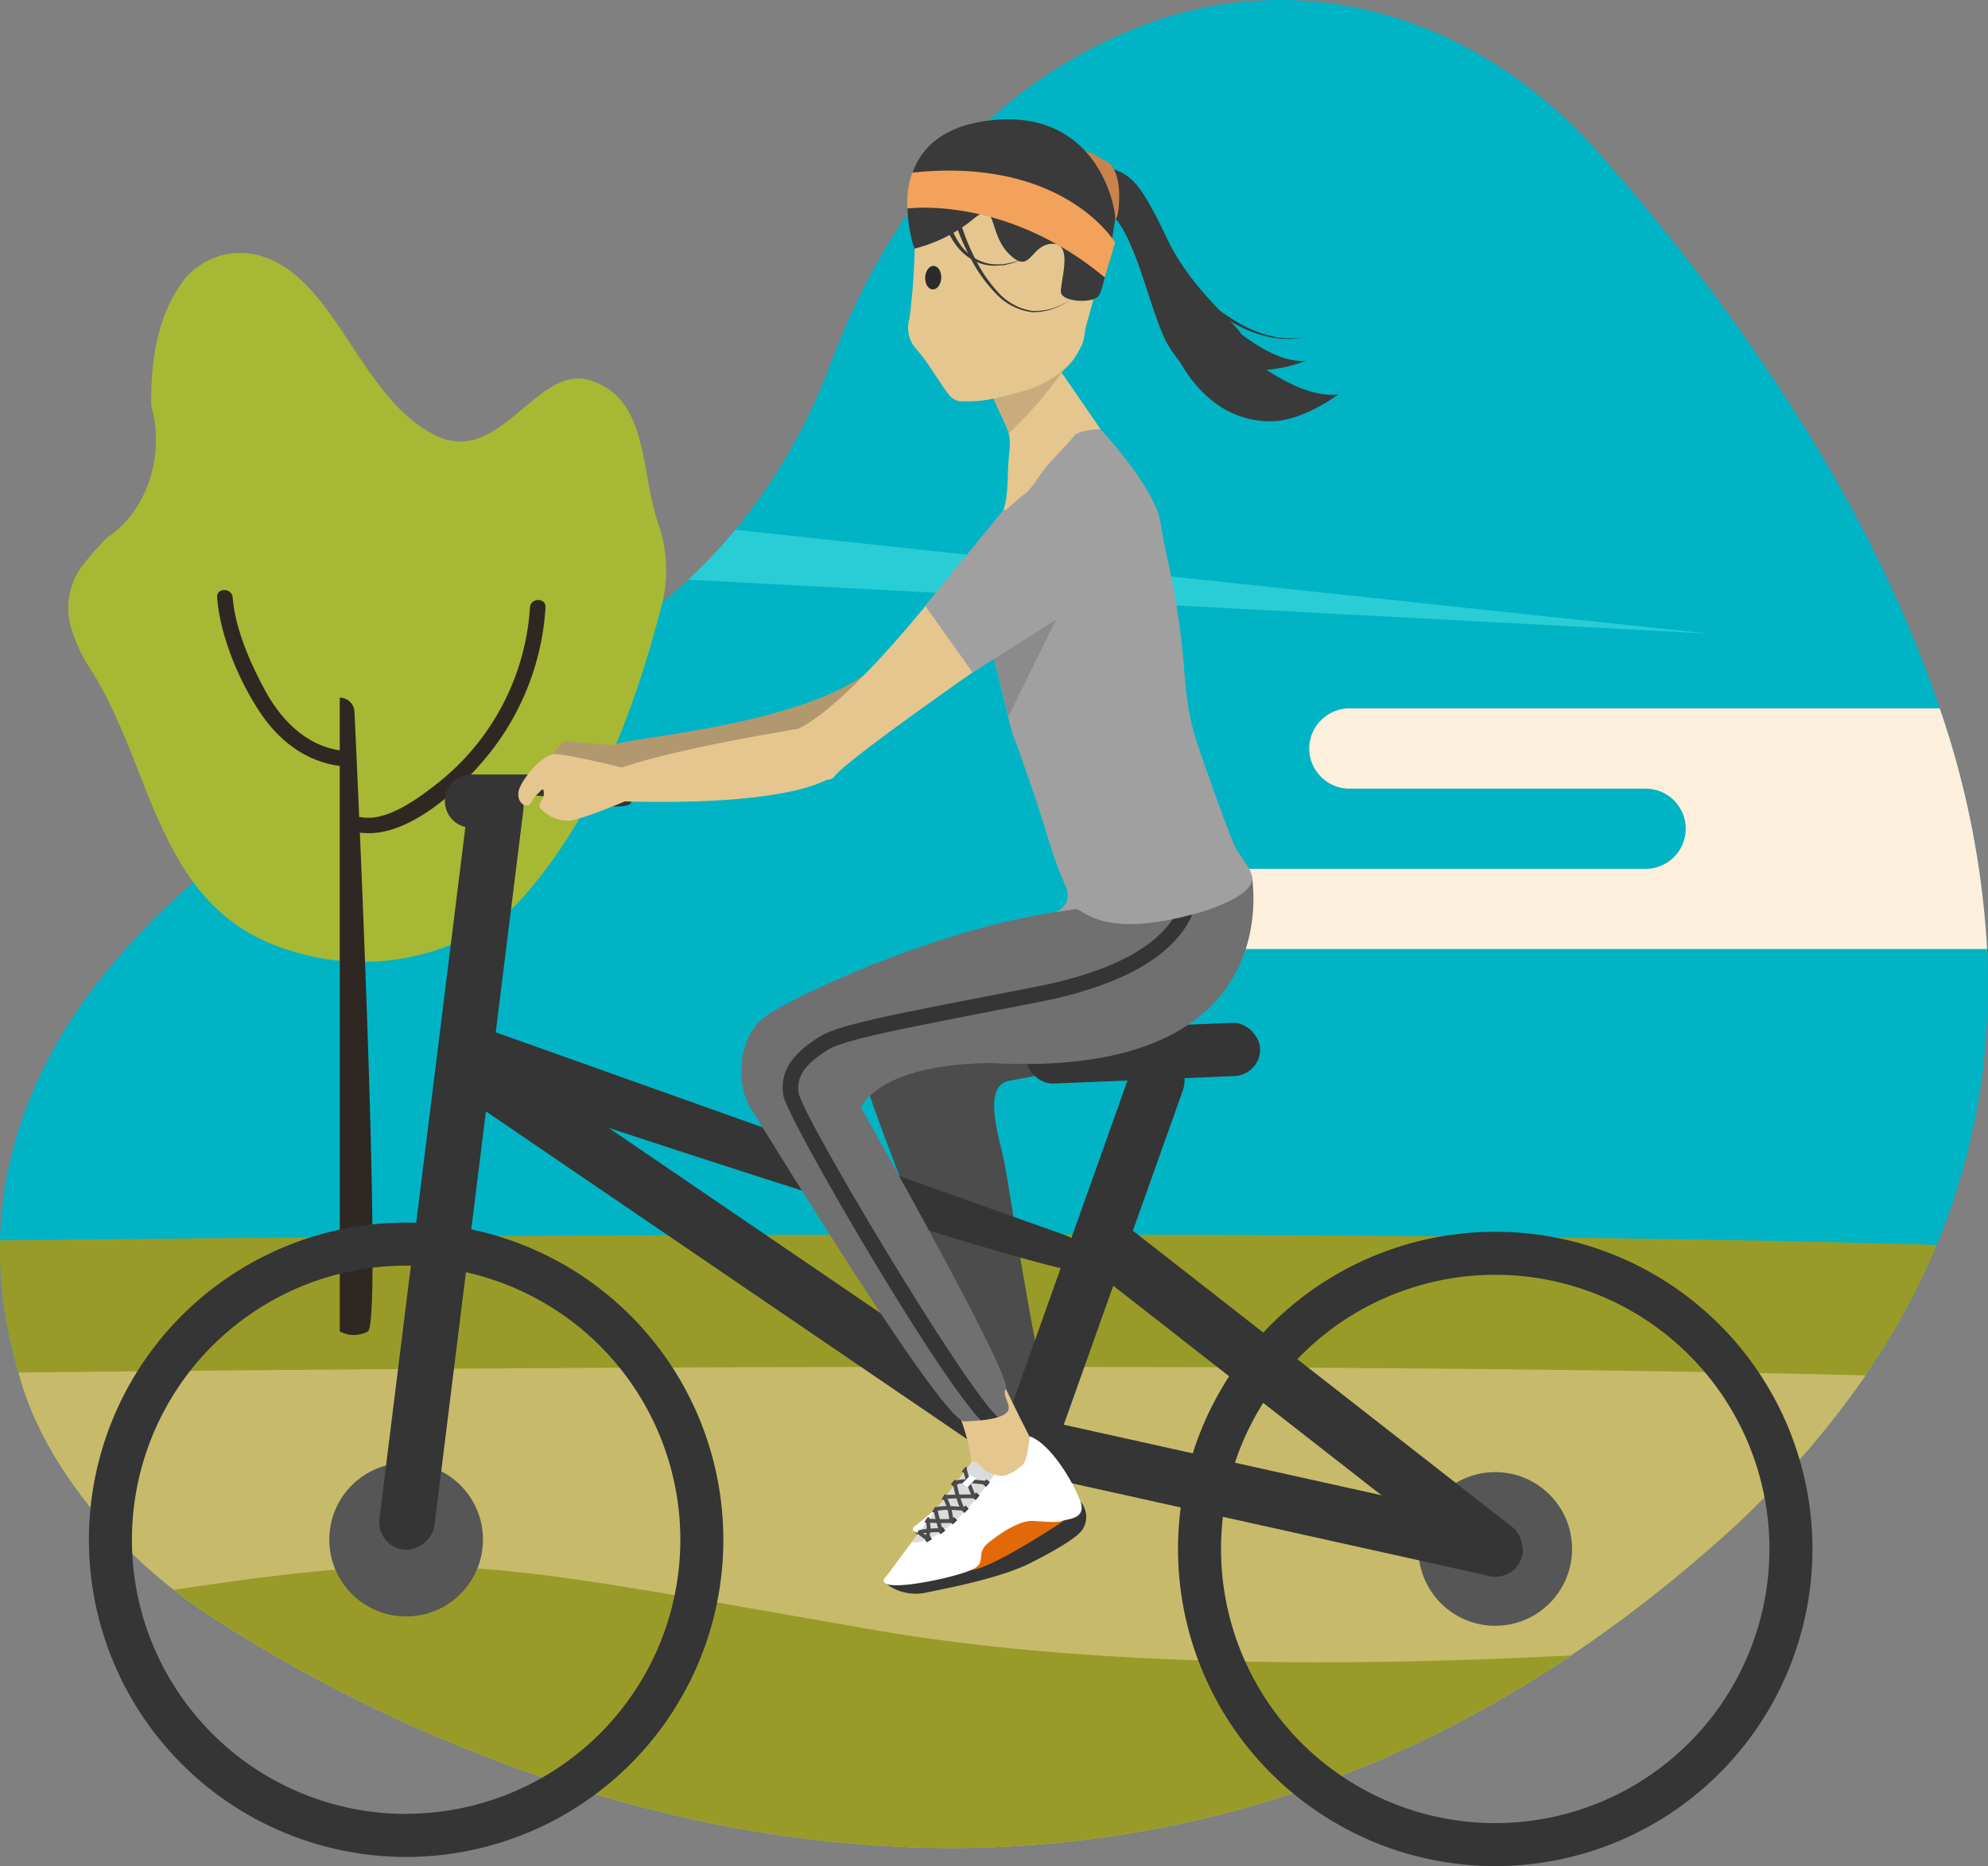 <svg xmlns="http://www.w3.org/2000/svg" viewBox="0 0 383.67 360.21"><rect x="0" y="0" width="383.67" height="360.21" fill="#808080" stroke="none"/><defs><style>.cls-1{fill:#00b4c5;}.cls-2,.cls-8{fill:#999b28;}.cls-3{fill:#c7ba6a;}.cls-4{fill:#29cdd5;}.cls-5{fill:#a7b834;}.cls-6{fill:#2f2822;}.cls-7{fill:#fcefdc;}.cls-7,.cls-8{fill-rule:evenodd;}.cls-9{fill:#3d3d3d;}.cls-10{fill:#353535;}.cls-11{fill:#e26907;}.cls-12{fill:#fff;}.cls-13{fill:#dbdbdb;}.cls-14{fill:#4c4c4c;}.cls-15{fill:#565656;}.cls-16{fill:#e5c68f;}.cls-17{fill:#b2986f;}.cls-18{fill:#3a3a3a;}.cls-19{fill:#c9844b;}.cls-20{fill:#707070;}.cls-21{fill:#a0a0a0;}.cls-22{fill:#f2a25a;}.cls-23{fill:#2b2b2b;}.cls-24{fill:#c9ac7d;}.cls-25{fill:#606060;opacity:0.32;}</style></defs><title>good situation</title><g id="Слой_2" data-name="Слой 2"><g id="Слой_1-2" data-name="Слой 1"><g id="Слой_589" data-name="Слой 589"><g id="Слой_2-2" data-name="Слой 2"><g id="Слой_567" data-name="Слой 567"><path class="cls-1" d="M383.63,193.25a129.5,129.5,0,0,1-9.85,47.06q-2.22,5.34-5,10.65c-8.63,16.54-21.41,32.8-39.33,48.39-20.6,17.94-41.47,30.92-62.15,39.93-1.72.75-3.45,1.49-5.17,2.17-.65.27-1.29.53-1.95.78q-6.22,2.46-12.43,4.46A204.88,204.88,0,0,1,220,353.56c-2.28.4-4.56.77-6.83,1.07-.46.08-.91.14-1.37.2q-4.47.6-8.9,1a215.86,215.86,0,0,1-23.86.83,238.47,238.47,0,0,1-55.27-7.87c-7.66-2-15-4.28-22.07-6.77-5.61-2-11-4.09-16.2-6.28a293.64,293.64,0,0,1-33.91-17c-.92-.54-1.82-1.07-2.69-1.61l-.74-.43q-5.19-3.16-9.62-6.11a99.09,99.09,0,0,1-26.89-27.72A73.76,73.76,0,0,1,5.93,272v0c-.58-1.48-1.13-3-1.68-4.64,0-.12,0-.18,0-.18a87.85,87.85,0,0,1-2.49-9.36A80,80,0,0,1,0,239.43c.35-13.88,4.5-29.5,15.84-45.71A119.73,119.73,0,0,1,26.25,181a152.48,152.48,0,0,1,16.21-15,235.2,235.2,0,0,1,34.77-22.91c1.29-.7,2.58-1.41,3.91-2.09.63-.34,1.27-.68,1.9-1q.7-.39,1.44-.75c1.16-.61,2.35-1.21,3.54-1.81l1.94-.95c5.75-2.84,11.83-5.65,18.29-8.43a86.75,86.75,0,0,0,24.57-16.14,94.53,94.53,0,0,0,9.09-9.63A112.38,112.38,0,0,0,160.3,70.18c14.11-37.56,37.08-56,59.1-64.82,31-12.37,65.13-2.92,89,24,22.14,25,51.27,63.66,65.95,107.35a172,172,0,0,1,9.14,46.45C383.66,186.53,383.71,189.89,383.63,193.25Z"/><path class="cls-2" d="M373.78,240.31q-2.22,5.34-5,10.65a140.58,140.58,0,0,1-8.74,14.53,178.22,178.22,0,0,1-30.59,33.86c-20.6,17.94-41.47,30.92-62.15,39.93-1.72.75-3.45,1.49-5.17,2.17-.65.27-1.29.53-1.95.78q-6.22,2.46-12.43,4.46A204.88,204.88,0,0,1,220,353.56c-2.28.4-4.56.77-6.83,1.07-.46.08-.91.14-1.37.2q-4.47.6-8.9,1a215.86,215.86,0,0,1-23.86.83,238.47,238.47,0,0,1-55.27-7.87c-7.66-2-15-4.28-22.07-6.77-5.61-2-11-4.09-16.2-6.28a293.64,293.64,0,0,1-33.91-17c-.92-.54-1.82-1.07-2.69-1.61l-.74-.43q-5.19-3.16-9.62-6.11a99.09,99.09,0,0,1-26.89-27.72A73.76,73.76,0,0,1,5.93,272v0c-.58-1.48-1.13-3-1.68-4.64,0-.12,0-.18,0-.18-.24-.74-.47-1.48-.69-2.24-.68-2.27-1.29-4.65-1.8-7.12A80,80,0,0,1,0,239.43C78.33,238.55,261.45,237,373.78,240.31Z"/><path class="cls-3" d="M360.06,265.49a178.22,178.22,0,0,1-30.59,33.86,261.53,261.53,0,0,1-26.28,20.19,226.65,226.65,0,0,1-35.87,19.74c-1.72.75-3.45,1.49-5.17,2.17-.65.27-1.29.53-1.95.78q-6.22,2.46-12.43,4.46A204.88,204.88,0,0,1,220,353.56c-2.28.4-4.56.77-6.83,1.07-.46.08-.91.14-1.37.2q-4.47.6-8.9,1a215.86,215.86,0,0,1-23.86.83,238.47,238.47,0,0,1-55.27-7.87c-7.66-2-15-4.28-22.07-6.77-5.61-2-11-4.09-16.2-6.28a293.64,293.64,0,0,1-33.91-17c-.92-.54-1.82-1.07-2.69-1.61l-.74-.43q-5.19-3.16-9.62-6.11-2.61-1.83-5-3.71a96.81,96.81,0,0,1-21.93-24A73.76,73.76,0,0,1,5.93,272v0c-.58-1.48-1.13-3-1.68-4.64,0-.12,0-.18,0-.18-.24-.74-.47-1.48-.69-2.24C80.41,264.09,248.77,262.71,360.06,265.49Z"/><path class="cls-4" d="M329.58,122.29l-196.76-10.4a94.53,94.53,0,0,0,9.09-9.63C221.9,110.88,329.58,122.29,329.58,122.29Z"/><path class="cls-5" d="M128,115.66c-5.25,20.72-13.25,42.72-28.3,58.89A43,43,0,0,1,92,180a45.63,45.63,0,0,1-36.27,3.4c-26-8-26-36-38.91-55.21A31.4,31.4,0,0,1,14,122a13.6,13.6,0,0,1,1.79-12.66,59.38,59.38,0,0,1,4.86-5.55c8.14-5.45,11.14-16.45,8.54-25.46a60.18,60.18,0,0,1,.45-8.77c.73-5.67,2.43-10.9,5.59-15.13l0-.06a14,14,0,0,1,14.32-5.18C64.91,52.88,69.29,77.5,84.77,84.38c12,5,19-14,29-11,11.5,3.54,9.69,17.25,13.25,27.64a27.33,27.33,0,0,1,1,14.53Z"/><path class="cls-6" d="M65.57,134.68V257A5.66,5.66,0,0,0,71,257c2.81-1.41-1.75-101.74-2.59-119.62a2.84,2.84,0,0,0-2.85-2.71Z"/><path class="cls-6" d="M41.9,115.33c.59,7.52,4.3,16.35,8.55,22.57,3.93,5.74,9.62,9.74,16.67,10.09,1.93.1,1.93-2.9,0-3-7.23-.36-12.5-5.44-15.85-11.51-2.88-5.23-5.9-12.12-6.37-18.15-.14-1.91-3.15-1.93-3,0Z"/><path class="cls-6" d="M69,160.64c9.29,1.7,19.87-8.31,25.2-14.9a50.2,50.2,0,0,0,11.08-28.48c.12-1.93-2.88-1.92-3,0a47.11,47.11,0,0,1-17.81,33.91c-3.65,2.88-9.81,7.47-14.67,6.58-1.89-.35-2.69,2.54-.8,2.89Z"/><path class="cls-7" d="M383.5,183.19H230.89a7.74,7.74,0,1,1,0-15.48h86.7a7.74,7.74,0,0,0,0-15.48H260.42a7.78,7.78,0,0,1-7.75-7.74,7.78,7.78,0,0,1,7.75-7.75H374.36A172,172,0,0,1,383.5,183.19Z"/><path class="cls-8" d="M303.19,319.54a226.65,226.65,0,0,1-35.87,19.74c-1.72.75-3.45,1.49-5.17,2.17-.65.27-1.29.53-1.95.78q-6.22,2.46-12.43,4.46A204.88,204.88,0,0,1,220,353.56c-2.28.4-4.56.77-6.83,1.07-.46.08-.91.14-1.37.2q-4.47.6-8.9,1a215.86,215.86,0,0,1-23.86.83,238.47,238.47,0,0,1-55.27-7.87c-7.66-2-15-4.28-22.07-6.77-5.61-2-11-4.09-16.2-6.28a293.64,293.64,0,0,1-33.91-17c-.92-.54-1.82-1.07-2.69-1.61l-.74-.43q-5.19-3.16-9.62-6.11-2.61-1.83-5-3.71c53.13-7.94,58.93-5.55,134.58,7.65C209.79,321.8,260.08,321.8,303.19,319.54Z"/><rect class="cls-9" x="191.79" y="281.33" width="0.7" height="0.92" transform="translate(293.97 -43.71) rotate(51.66)"/><rect class="cls-9" x="189.73" y="282.83" width="0.7" height="0.92" transform="translate(307.57 -36.99) rotate(54.01)"/><rect class="cls-9" x="187.81" y="284.62" width="0.7" height="0.92" transform="translate(248.84 -51.06) rotate(43.66)"/><rect class="cls-9" x="185.98" y="286.14" width="0.7" height="0.92" transform="translate(274.23 -43.75) rotate(47.93)"/><rect class="cls-9" x="184.49" y="287.36" width="0.7" height="0.92" transform="matrix(0.67, 0.74, -0.74, 0.67, 274.64, -42.24)"/><rect class="cls-9" x="182.76" y="288.92" width="0.7" height="0.92" transform="translate(275.23 -40.44) rotate(47.93)"/><path class="cls-10" d="M176.17,295.23a7.28,7.28,0,0,0,6,3c3.48.14,11.45.49,16.17-.62s7.63-2.09,8.69-2.92a3.52,3.52,0,0,0,.87-4.3c-.83-1.74-.89-2.14-3.37-2.2s-12.32.6-14.33,1.51S176.17,295.23,176.17,295.23Z"/><path class="cls-11" d="M205.21,292.53s-14,5.12-16.14,4,2.42-5.35,3.17-5.79S204.38,290.38,205.21,292.53Z"/><path class="cls-12" d="M204.48,292.62c-.77.12-2.39-.48-4.23-1s-4.9.48-7.25,1.57-1.14,2.61-2.87,3.25-9.07.5-12.21-.26-1.14-1.73-1.14-1.73,2.11-1.77,4.83-4h0c4.67-3.86,11.07-9.16,11.62-9.55.88-.62,1.36,1.47,2.12,2,.35.24.6.42.87.58a3.79,3.79,0,0,0,1.12.43,5.72,5.72,0,0,0,3.46-.93c.86-.52,2-3.88,2-3.88,2.87,1.84,4.86,8.62,5.13,11.44S205.24,292.49,204.48,292.62Z"/><path class="cls-13" d="M196.23,283.38s-9.29,8.76-14.62,7h0c4.67-3.86,11.07-9.16,11.62-9.55.88-.62,1.36,1.47,2.12,2C195.71,283,196,283.22,196.23,283.38Z"/><rect class="cls-9" x="194.38" y="283.91" width="0.7" height="0.92" transform="translate(296.97 -44.77) rotate(51.66)"/><rect class="cls-9" x="192.39" y="285.47" width="0.7" height="0.92" transform="translate(310.81 -38.05) rotate(54.01)"/><rect class="cls-9" x="190.31" y="286.98" width="0.7" height="0.92" transform="translate(337 -24.91) rotate(58.66)"/><rect class="cls-9" x="188.21" y="288.26" width="0.7" height="0.92" transform="translate(348.04 -17.03) rotate(60.7)"/><rect class="cls-9" x="186.09" y="289.27" width="0.7" height="0.92" transform="matrix(0.38, 0.93, -0.93, 0.38, 384.45, 7.78)"/><rect class="cls-9" x="183.84" y="290.02" width="0.7" height="0.92" transform="translate(411.12 32.01) rotate(73.66)"/><path class="cls-14" d="M194.81,284c-1.36-.43-3.05-1.26-4.49-1.08-.48.06-.48.81,0,.75,1.36-.17,3,.65,4.3,1.05.46.15.65-.57.19-.72Z"/><path class="cls-14" d="M189.73,283.3a16.72,16.72,0,0,0,.2,4.06c.08.47.81.27.73-.2a15.59,15.59,0,0,1-.18-3.86c0-.48-.72-.48-.75,0Z"/><path class="cls-14" d="M190.67,287a15.43,15.43,0,0,0-4.21-.93.38.38,0,0,0,0,.75,14.39,14.39,0,0,1,4,.91.38.38,0,0,0,.2-.73Z"/><path class="cls-14" d="M186,286.44c-.06,1.07,0,2.15,0,3.22a.38.38,0,0,0,.75,0c0-1.07-.05-2.15,0-3.22,0-.48-.72-.48-.75,0Z"/><path class="cls-14" d="M186.31,289.28a15.49,15.49,0,0,0-3.11-.48c-.48-.05-.47.7,0,.75a13.58,13.58,0,0,1,2.91.46c.46.15.66-.57.2-.73Z"/><path class="cls-14" d="M191.71,281.7a20.23,20.23,0,0,0,.35,4.18c.09.47.81.27.73-.2a19,19,0,0,1-.33-4,.38.38,0,0,0-.75,0Z"/><path class="cls-14" d="M192.61,285.53c-1.4-.37-2.8-.68-4.22-.94-.47-.09-.68.63-.2.72,1.42.26,2.82.57,4.22.94a.37.37,0,0,0,.2-.72Z"/><path class="cls-14" d="M187.75,285.11a7.53,7.53,0,0,1,.13,3.4.38.38,0,0,0,.73.2,8.43,8.43,0,0,0-.14-3.8c-.08-.47-.8-.27-.72.2Z"/><path class="cls-14" d="M188.36,288.33c-1.12-.24-2.23-.52-3.33-.85a.38.38,0,0,0-.2.73c1.1.32,2.21.6,3.33.85.47.1.68-.63.2-.73Z"/><path class="cls-14" d="M184.48,287.64c-.15.43-.1.88-.23,1.32s-.34.8-.47,1.22.58.66.73.2.34-.81.47-1.22.08-.89.22-1.32-.57-.66-.72-.2Z"/><path class="cls-14" d="M184.38,290.11a10,10,0,0,1-.92-1c-.28-.38-.93,0-.64.38a9.57,9.57,0,0,0,1,1.18c.34.33.87-.2.53-.53Z"/><polygon class="cls-12" points="192.69 282.63 191.19 283.55 191.79 284.34 193.38 283.32 192.69 282.63"/><rect class="cls-9" x="185.91" y="283.29" width="0.89" height="1.17" transform="translate(214.27 -54.56) rotate(38)"/><rect class="cls-9" x="183.81" y="285.76" width="0.89" height="1.17" transform="translate(229.21 -51.18) rotate(40.35)"/><rect class="cls-9" x="181.97" y="288.56" width="0.89" height="1.17" transform="translate(169.01 -52.47) rotate(30)"/><rect class="cls-9" x="180.16" y="291" width="0.89" height="1.17" transform="translate(195.54 -51.08) rotate(34.27)"/><rect class="cls-9" x="178.67" y="292.96" width="0.89" height="1.17" transform="translate(196.39 -49.9) rotate(34.27)"/><rect class="cls-9" x="177" y="295.42" width="0.89" height="1.17" transform="matrix(0.83, 0.56, -0.56, 0.83, 197.49, -48.53)"/><path class="cls-14" d="M215.82,178.07S168.25,207,166.93,207.61s19.14,50.15,22.1,61.29,2.62,11,4.78,14.23,14.41,10.44,10.26-4.73c-4.47-16.31-9.44-50.2-10.26-54.24s-4.39-14.52.9-15.52,27.29-5,30.55-8.67,15.75-29.34,16.28-30.54S215.82,178.07,215.82,178.07Z"/><path class="cls-10" d="M288.57,237.77A61.22,61.22,0,1,0,349.79,299,61.22,61.22,0,0,0,288.57,237.77Zm0,114.14A52.92,52.92,0,1,1,341.49,299,52.92,52.92,0,0,1,288.57,351.91Z"/><path class="cls-10" d="M78.38,236a61.22,61.22,0,1,0,61.22,61.22A61.22,61.22,0,0,0,78.38,236Zm0,114.14a52.92,52.92,0,1,1,52.92-52.92A52.92,52.92,0,0,1,78.38,350.11Z"/><circle class="cls-15" cx="78.38" cy="297.19" r="14.83"/><circle class="cls-15" cx="288.57" cy="298.99" r="14.83"/><rect class="cls-10" x="191.98" y="283.63" width="103.05" height="10.7" rx="5.35" transform="translate(68.45 -45.92) rotate(12.52)"/><rect class="cls-10" x="200.67" y="265.22" width="103.05" height="10.7" rx="5.35" transform="translate(220.04 -97.91) rotate(38)"/><rect class="cls-10" x="155.76" y="247.07" width="103.76" height="10.7" rx="5.35" transform="translate(515.1 141.52) rotate(109.6)"/><rect class="cls-10" x="12.21" y="219.42" width="149.83" height="10.7" rx="5.35" transform="translate(320.91 166.02) rotate(97.08)"/><path class="cls-10" d="M91.12,209a5.35,5.35,0,0,1-3.25-6.83h0a5.38,5.38,0,0,1,6.84-3.25l111,39.55A5.37,5.37,0,0,1,209,245.3h0C208,248.07,91.12,209,91.12,209Z"/><rect class="cls-10" x="80.53" y="237.48" width="128.57" height="10.7" rx="5.35" transform="translate(127.75 525.04) rotate(-145.73)"/><path class="cls-10" d="M103.39,153.58,91,159.78a5.15,5.15,0,0,1-5.14-5.14h0A5.15,5.15,0,0,1,91,149.5h25.72a5.15,5.15,0,0,1,5.14,5.14h0C121.81,157.47,106.22,153.58,103.39,153.58Z"/><rect class="cls-10" x="197.95" y="198.15" width="45.26" height="10.28" rx="5.14" transform="translate(-8.22 9.3) rotate(-2.37)"/><path class="cls-16" d="M191.91,263.44s8.89,19,10.82,20.72-9.26,6-10.82,6-4.27-2.32-4.27-2.32l-.2-5.48s-.38-7.68-6-16.39S191.91,263.44,191.91,263.44Z"/><path class="cls-17" d="M119.08,146.43c-1.27-1.11,3.25-2.4-3.46-2.79s-6.23-1-7.38,0a8.76,8.76,0,0,0-2.43,4.65c-.13,1.42,1,4.13,2.43,4.52s9.92,1.88,10.84-.74A10.24,10.24,0,0,0,119.08,146.43Z"/><path class="cls-18" d="M211.8,39.3l0-.16A.76.76,0,0,0,211.8,39.3Z"/><path class="cls-18" d="M244.43,71.39a27.13,27.13,0,0,0,7.66-1.77c-3.75.45-8.39-2-12.49-5.09-1-2-9.68-8.66-14.27-18.28s-6.4-11.89-9.56-13.26-2.91-.73-4.91-1.55l.92,7.7c0-.3.37-.59,3.37,2.88,3.85,4.46,6.26,15.06,8.83,21.49a21.8,21.8,0,0,0,3.55,6.1h0l.07.08c.58.67,5.71,11.67,17.69,11.63,6.11,0,13-5.18,13-5.18C254.14,76.64,249.2,74.52,244.43,71.39Z"/><path class="cls-19" d="M209.38,29A38.37,38.37,0,0,1,214,31.44c1.8,1.55,2,4.88,2,6.33s-.13,4.13-.74,4.58,0,2.53-3.71-1.85S209.38,29,209.38,29Z"/><path class="cls-17" d="M191.18,110c-17.57,10.45-17.15,18.87-34,25.16-16.65,6.21-36.59,7.29-39.61,8.9s.55,4.78,2.19,4.24,28.34-.51,31.59-1.28S191.18,110,191.18,110Z"/><path class="cls-16" d="M181.52,113.33s-21.16,27.39-30.35,28.24,7.46,11.63,9.85,8.32,30.59-22.83,30.59-22.83l3.19-10.52Z"/><path class="cls-20" d="M191.18,205.19c-22.07.29-25,8.65-25,8.65s29.32,51.84,27.94,54.22c-1.07,1.83,2.73,4.2-1.52,5.49a18.1,18.1,0,0,1-3.32.6c-.89.1-1.91.17-3.1.23-4.32.2-38.79-56.57-41.36-60.54s-3-14,3.62-18.15,30.64-15.34,52.5-19.16c13.64-2.39,5.61-1.32,8.36-3.59s32.23-4.22,32.23-4.22S249.59,208.46,191.18,205.19Z"/><path class="cls-16" d="M161.68,149s-4.35,6.8-42.31,5.67c0,0-4.81,2-5.42-2.74s39.75-11.19,39.75-11.19S163.69,147.57,161.68,149Z"/><polygon class="cls-21" points="196.7 94.73 178.54 116.92 187.7 129.79 203.82 119.6 196.7 94.73"/><path class="cls-16" d="M191.76,76.93h0c-3.81.76-5.87.67-7.07.27C185.9,77.6,188,77.69,191.76,76.93Z"/><path class="cls-16" d="M209.42,63.84c-.43,2.77-.43,2.39-1.59,4.54a11,11,0,0,1-2.45,2.93h0l0,0c-.16.15-.33.29-.5.42a21.38,21.38,0,0,1-7.56,3.8c-2.16.62-4,1.07-5.51,1.38h0a22.14,22.14,0,0,1-5.3.56c-.16,0-.32,0-.47,0h-.06l-.25,0a0,0,0,0,0,0,0h0l-.25,0-.25,0-.24-.06-.21-.06a3.56,3.56,0,0,1-1.91-1.51,2.46,2.46,0,0,1-.17-.22h0c-1.05-1.37-3.62-5.55-5-7.21s-1.73-2-2.17-3.28a6.3,6.3,0,0,1,0-3.65,131.21,131.21,0,0,0,1-13.37,21.82,21.82,0,0,1-.44-6.81c.44-3.15,5.93-9.71,10.41-12.48s5.92-.51,11.85,0,4.19,1.26,7.08,4.28,4.19,8.7,6.07,14S209.86,61.06,209.42,63.84Z"/><path class="cls-21" d="M237.44,173.84a37.61,37.61,0,0,1-7.34,2.69c-17.79,4.76-21.18-1.24-22.46-1.05-2.81.42-3.84.54-4,.56a3.46,3.46,0,0,0,2-5c-3.5-8.26-2.29-6.72-6.95-20.27-3.55-10.29-3.06-8-4.15-12.5v0c-.34-1.43-.84-3.54-1.68-6.94-.38-1.56-.75-2.94-1.1-4.16-2.78-9.87-4.08-9.67-2-17.67,2.33-9,12.84-26.48,20.61-28.88,0,0,12.45,12.84,13.62,20.3s1.94,8.3,3.5,18.81.77,15.78,3.89,24.73,4.66,13.32,6.61,18.13S245.41,169.76,237.44,173.84Z"/><path class="cls-16" d="M212.35,82.74c.25.25-4,0-5.11,1.47s-4.54,4.79-6,6.77-2.21,3.48-3.64,4.48-3.16,3-3.75,3,.48.06.65-6.44c.12-5,.72-6.31.16-8.4a13.62,13.62,0,0,0-.85-2.18c-1.18-2.5-1.7-3.79-2.08-4.52a2.45,2.45,0,0,0-.57-.81c-.39-.34,5.09-3.48,8.7-5.48,1.74-1,3-1.68,3-1.68l1.51,2.22.38.57.11.15C207.65,75.9,212.18,82.57,212.35,82.74Z"/><path class="cls-18" d="M176.47,48s-7.75-21.77,14-24.68,25,17.58,24.75,19.08-2,13.41-3.25,14.8-6.9,1.1-7.2-.73,2.71-10-2.07-9.39c-4,.53-3.85,6.06-8,1.9s-2.08-10.8-7-6.58A29.11,29.11,0,0,1,176.47,48Z"/><path class="cls-22" d="M175.13,40.25s18.9-2.64,38.08,13.3l2-6.73s-9.81-16.6-39.14-13.5A17.17,17.17,0,0,0,175.13,40.25Z"/><path class="cls-10" d="M170.6,305.35a9.32,9.32,0,0,0,8.39,2c4.36-.87,14.36-2.84,19.87-5.64s8.84-4.89,9.9-6.25a4.48,4.48,0,0,0-.22-5.59c-1.55-1.91-1.74-2.39-4.84-1.71s-15.1,4.45-17.32,6.19S170.6,305.35,170.6,305.35Z"/><ellipse class="cls-23" cx="180.09" cy="53.59" rx="2.27" ry="1.55" transform="translate(118.8 231.21) rotate(-87.53)"/><path class="cls-24" d="M182.61,75.46a0,0,0,0,1,0,0h0a0,0,0,0,1,0,0Z"/><path class="cls-24" d="M205.34,71.34l-.4.56a79.74,79.74,0,0,1-10.25,11.73,13.62,13.62,0,0,0-.85-2.18c-1.18-2.49-1.7-3.78-2.07-4.51,1.53-.31,3.35-.76,5.51-1.38a21.38,21.38,0,0,0,7.56-3.8C205,71.63,205.18,71.49,205.34,71.34Z"/><path class="cls-11" d="M205.81,293.25S190,303.81,187,303s1.39-7.35,2.18-8.13S204.13,290.83,205.81,293.25Z"/><path class="cls-12" d="M204.93,293.58c-.91.39-3.1.13-5.55,0s-5.94,2.07-8.52,4.13-.63,3.59-2.58,4.9S177.18,306,173.06,306s-1.94-1.81-1.94-1.81l4.78-6.43v0c4.62-6.2,11-14.7,11.53-15.35.91-1,2.13,1.41,3.22,1.8.51.19.87.34,1.25.45a4.85,4.85,0,0,0,1.53.2c1.29,0,3.1-1.29,4-2.2s1.29-5.41,1.29-5.41c4.12,1.42,8.63,9.23,9.81,12.64S205.83,293.19,204.93,293.58Z"/><path class="cls-13" d="M191.91,284.61s-8.87,13.67-16,13.12v0c4.62-6.2,11-14.7,11.53-15.35.91-1,2.13,1.41,3.22,1.8C191.17,284.35,191.53,284.5,191.91,284.61Z"/><rect class="cls-9" x="189.9" y="285.7" width="0.89" height="1.17" transform="translate(216.6 -56.5) rotate(38)"/><rect class="cls-9" x="187.91" y="288.24" width="0.89" height="1.17" transform="translate(231.79 -53.24) rotate(40.35)"/><rect class="cls-9" x="185.79" y="290.74" width="0.89" height="1.17" transform="translate(260.54 -46.36) rotate(45)"/><rect class="cls-9" x="183.57" y="292.96" width="0.89" height="1.17" transform="translate(273.41 -41.18) rotate(47.04)"/><rect class="cls-9" x="181.24" y="294.85" width="0.89" height="1.17" transform="translate(314.93 -24.78) rotate(54.18)"/><rect class="cls-9" x="178.67" y="296.46" width="0.89" height="1.17" transform="translate(346.81 -6.6) rotate(60)"/><path class="cls-14" d="M190.32,285.85c-1.81-.12-4.15-.67-5.88,0-.45.17-.25.9.2.72,1.63-.64,4-.1,5.68,0,.48,0,.48-.72,0-.75Z"/><path class="cls-14" d="M183.93,286.46a21.43,21.43,0,0,0,1.47,4.94c.19.44.84.06.65-.38a20.82,20.82,0,0,1-1.4-4.76c-.08-.48-.8-.28-.72.2Z"/><path class="cls-14" d="M186.09,290.84c-1.79,0-3.74-.35-5.48.11a.38.38,0,0,0,.2.73c1.66-.44,3.57-.14,5.28-.09.48,0,.48-.73,0-.75Z"/><path class="cls-14" d="M180.19,291.49c.24,1.35.62,2.67,1,4a.37.37,0,0,0,.72-.2c-.34-1.32-.72-2.64-1-4-.09-.48-.81-.28-.73.2Z"/><path class="cls-14" d="M181.38,295a18.78,18.78,0,0,0-3.88.33c-.47.06-.47.81,0,.75a18.78,18.78,0,0,1,3.88-.33c.48.05.47-.7,0-.75Z"/><path class="cls-14" d="M185.91,283.87a25,25,0,0,0,1.68,5.05c.2.44.85.05.65-.38a24.73,24.73,0,0,1-1.61-4.86c-.1-.48-.83-.28-.72.19Z"/><path class="cls-14" d="M188.06,288.47c-1.85,0-3.68,0-5.52.1-.48,0-.48.78,0,.75,1.84-.1,3.67-.14,5.52-.1a.38.38,0,0,0,0-.75Z"/><path class="cls-14" d="M182,289.27a9.66,9.66,0,0,1,1.2,4.24c0,.48.73.48.75,0a10.53,10.53,0,0,0-1.3-4.62c-.19-.44-.84-.06-.65.38Z"/><path class="cls-14" d="M183.64,293.23c-1.47,0-2.93,0-4.39-.05-.48,0-.48.73,0,.75,1.46.07,2.92.08,4.39.05.48,0,.48-.77,0-.75Z"/><path class="cls-14" d="M178.72,293.45c0,.55.14,1.07.13,1.62s-.18,1.15-.22,1.73.72.48.75,0,.21-1.15.22-1.73-.17-1.07-.13-1.62-.71-.48-.75,0Z"/><path class="cls-14" d="M179.18,296.61a11.24,11.24,0,0,1-1.46-1c-.37-.31-.9.22-.53.53a13,13,0,0,0,1.61,1.14.38.38,0,0,0,.38-.65Z"/><path class="cls-10" d="M230.1,176.53c-4.34,10-18.31,14.67-29.4,16.85l-8.21,1.6c-19.87,3.88-29.85,5.82-32.82,7.73-3.74,2.41-6.12,4.74-5.52,8.3.78,4.54,31.9,56.7,38.44,62.54a18.1,18.1,0,0,1-3.32.6c-9.18-9.71-37.39-58.45-38.08-62.64-.92-5.5,2.95-8.81,6.86-11.32,3.45-2.22,12.36-4,33.86-8.15l8.21-1.61c13.18-2.58,22.31-7.08,26.18-13C227.58,177.21,228.85,176.84,230.1,176.53Z"/><polygon class="cls-12" points="187.3 284.74 185.72 286.34 186.69 287.13 188.36 285.39 187.3 284.74"/><path class="cls-25" d="M203.82,119.61l-9.22,18.7v0c-.34-1.43-.84-3.54-1.68-6.94-.38-1.56-.75-2.94-1.1-4.16Z"/><path class="cls-16" d="M120.76,148.33s-11-2.75-13.67-2.75-6.65,5.31-7,7.11.79,2.92,1.69,2.76.87-1.23,1.64-1.87,1.54-2.08,1.54-.4-2.07,2.14.25,3.69a7,7,0,0,0,4.52,1.55c1.55.13,11.32-3.81,12.11-4.33S120.76,148.33,120.76,148.33Z"/><path class="cls-18" d="M183.11,42.37A14.34,14.34,0,0,0,185,46.72,9.54,9.54,0,0,0,188.41,50a8.14,8.14,0,0,0,4.65,1h.61l.6-.12,1.21-.23c.79-.23,1.55-.52,2.33-.78-.76.29-1.52.63-2.3.9l-1.2.29-.61.15-.62,0a8.58,8.58,0,0,1-4.9-.79,10.21,10.21,0,0,1-3.8-3.29,15.35,15.35,0,0,1-2.25-4.55Z"/><path class="cls-18" d="M185.18,42.34a46,46,0,0,0,2.88,7.34,28,28,0,0,0,4.38,6.53A11.18,11.18,0,0,0,199.15,60a11.52,11.52,0,0,0,7.44-2.21,11.7,11.7,0,0,1-7.47,2.46,11.55,11.55,0,0,1-7-3.66A28.23,28.23,0,0,1,187.4,50a46.22,46.22,0,0,1-3.18-7.4Z"/><path class="cls-18" d="M228.44,54.31a4.53,4.53,0,0,1,.84.54c.23.19.45.37.66.56l1.27,1.11q1.26,1.11,2.55,2.16a38.74,38.74,0,0,0,5.5,3.76,23.41,23.41,0,0,0,6.18,2.46,17.1,17.1,0,0,0,6.65.16,17.17,17.17,0,0,1-6.7.08A23.21,23.21,0,0,1,239,62.88a39.16,39.16,0,0,1-5.73-3.61c-.9-.68-1.79-1.37-2.66-2.09l-1.3-1c-.21-.18-.43-.35-.64-.5a4.08,4.08,0,0,0-.58-.37Z"/></g></g></g></g></g></svg>